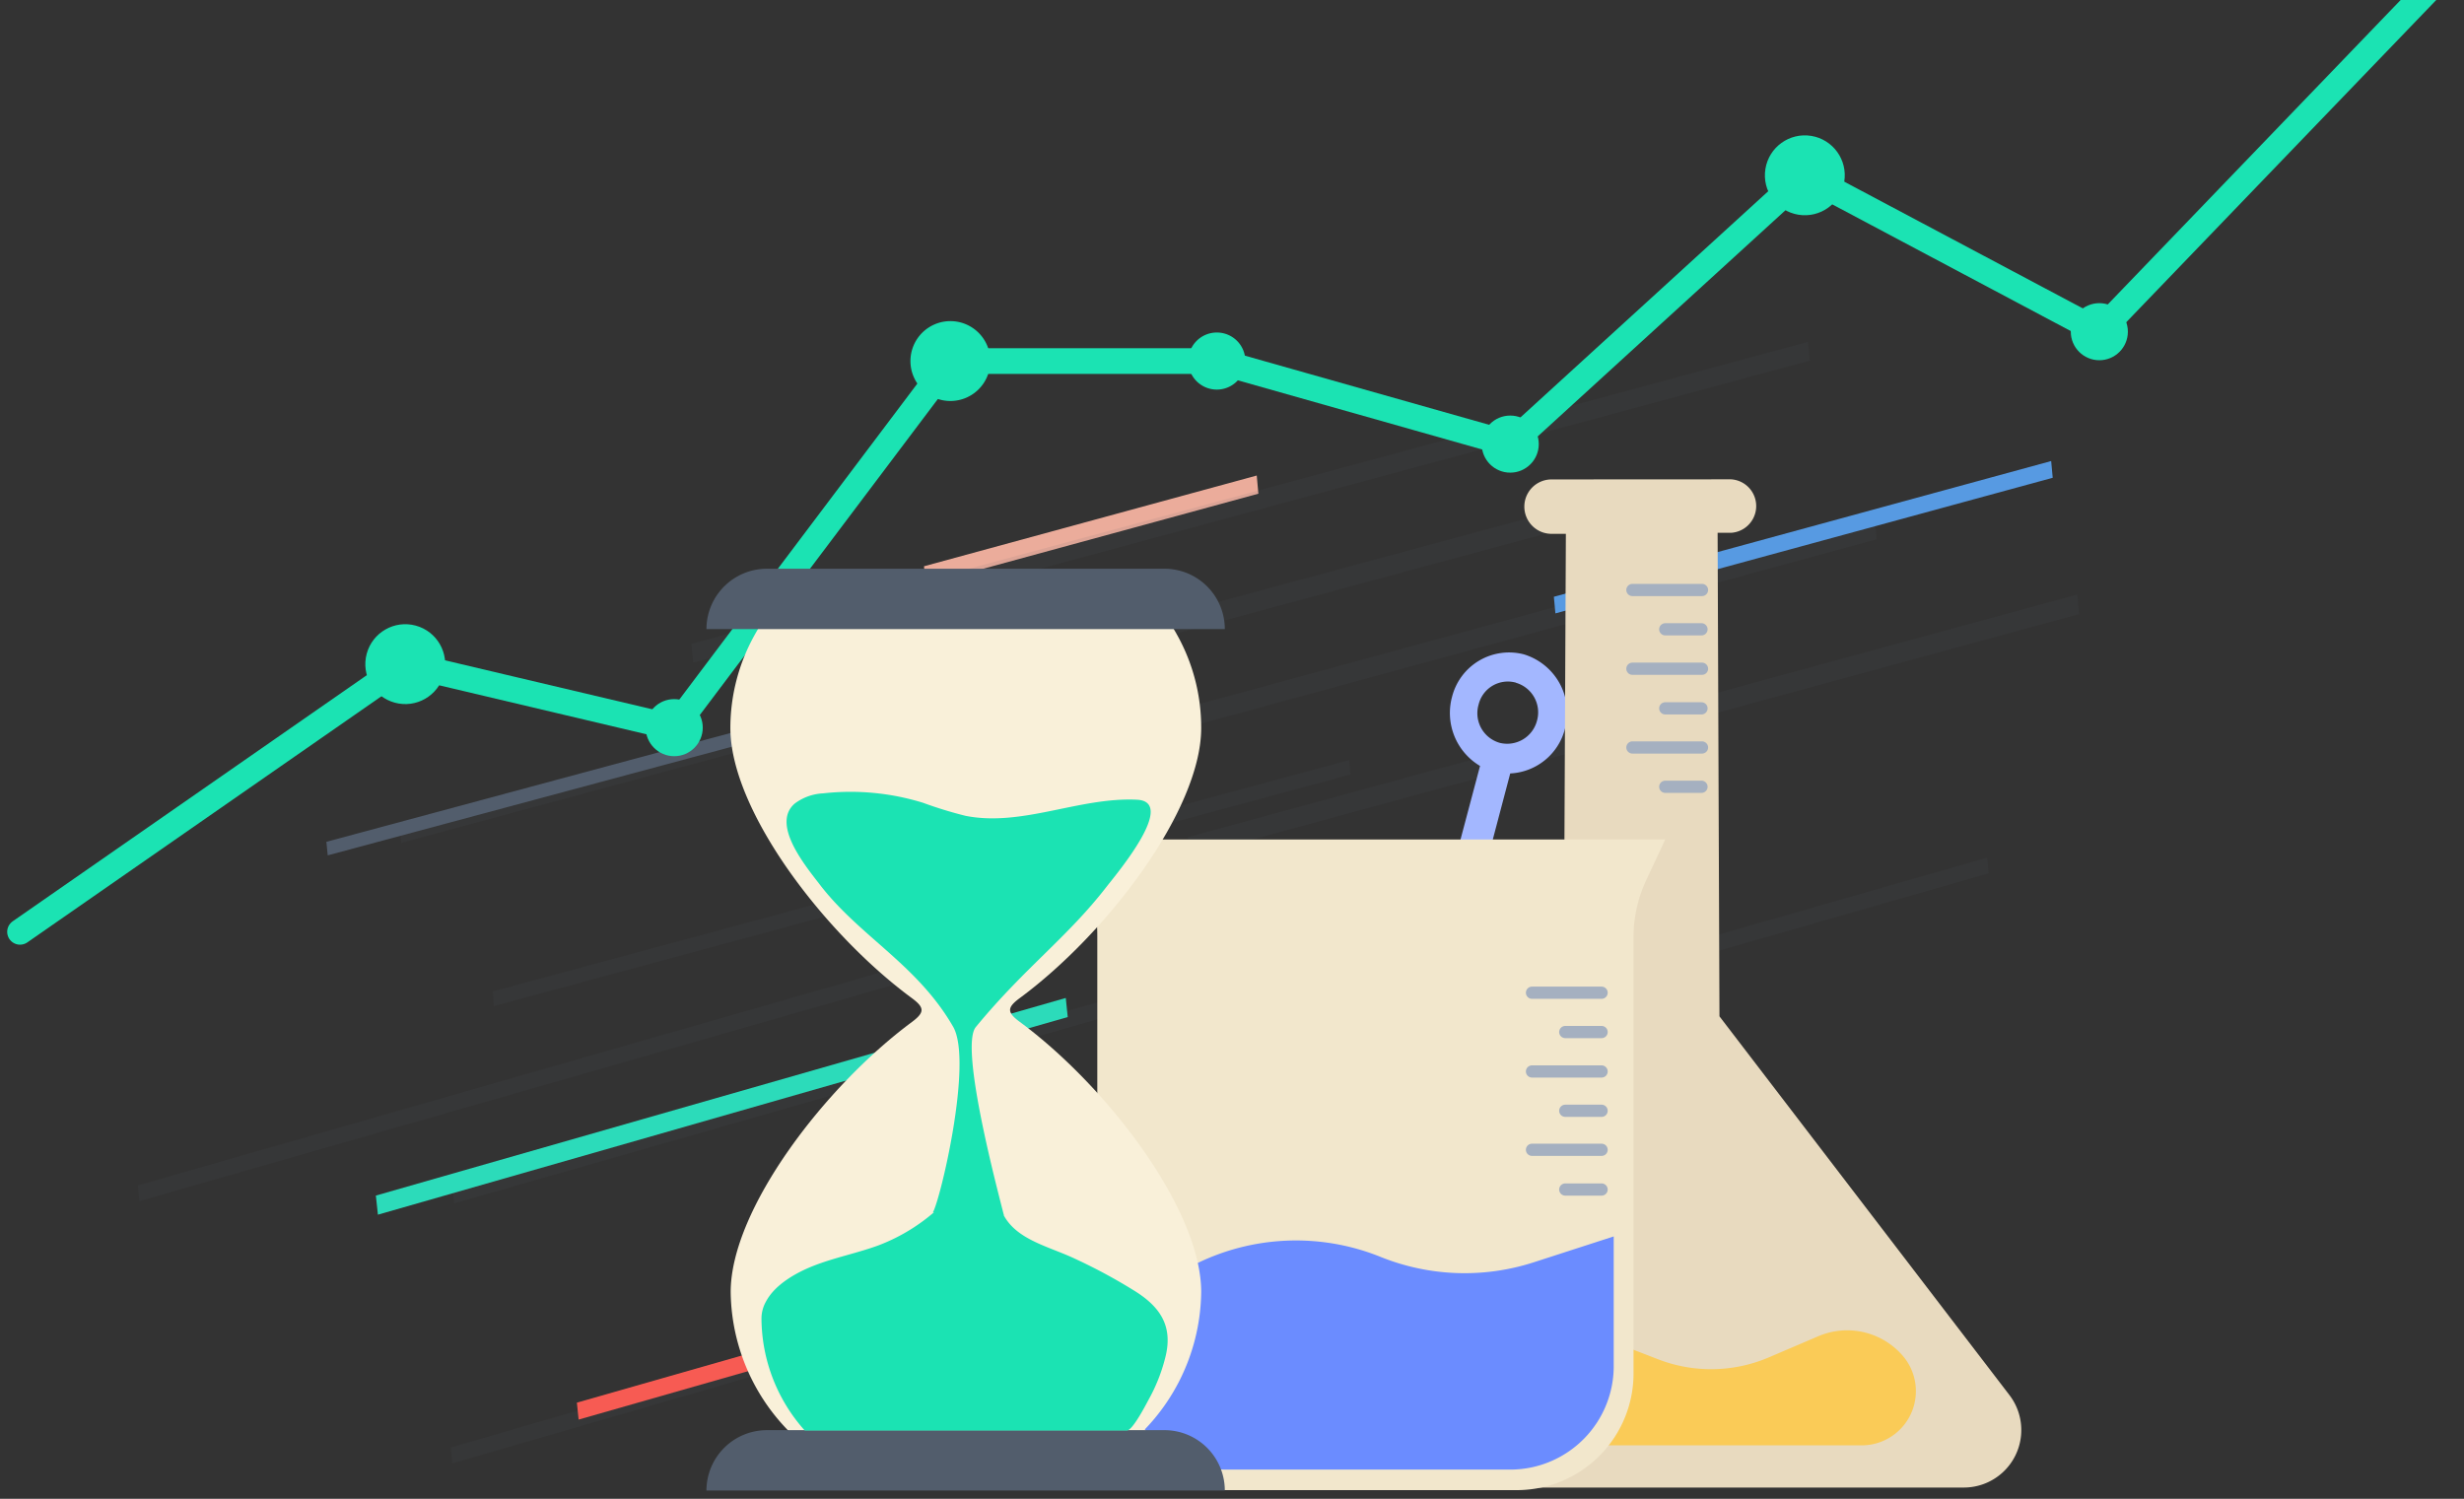 <?xml version="1.0" encoding="UTF-8"?> <svg xmlns="http://www.w3.org/2000/svg" id="Layer_1" data-name="Layer 1" viewBox="0 0 240 146"><rect x="0" y="0" width="240" height="146" fill="#333333" stroke="none"/><defs><style>.cls-1,.cls-16,.cls-6{fill:#525d6c;}.cls-1,.cls-10,.cls-13,.cls-2,.cls-3,.cls-4,.cls-5,.cls-6,.cls-9{fill-rule:evenodd;}.cls-1{opacity:0.1;isolation:isolate;}.cls-2{fill:#2cdbba;}.cls-3{fill:#ebac9b;}.cls-4{fill:#579ae2;}.cls-5{fill:#f75b53;}.cls-7{fill:#1be3b3;}.cls-12,.cls-8{fill:none;stroke-linecap:round;stroke-linejoin:round;}.cls-8{stroke:#1be3b3;stroke-width:2.5px;}.cls-9{fill:#a3b7ff;}.cls-10{fill:#e8dabf;}.cls-11{fill:#facb57;}.cls-12{stroke:#a5b0c0;stroke-width:1.19px;}.cls-13{fill:#f2e7cc;}.cls-14{fill:#6b8cff;}.cls-15{fill:#f9f0d9;}</style></defs><g id="Group_29" data-name="Group 29"><path id="Path_440" data-name="Path 440" class="cls-1" d="M117.44,94.62l-73.37,21,.17,1.6,73.37-21Z"></path><path id="Path_441" data-name="Path 441" class="cls-2" d="M36.81,118.32,104,99.07l-.19-1.86L36.61,116.46Z"></path><path id="Path_442" data-name="Path 442" class="cls-1" d="M86.85,115.71,193.7,85.07l-.15-1.53L86.69,114.18Z"></path><path id="Path_442-2" data-name="Path 442" class="cls-1" d="M13.58,117,120.43,86.36l-.16-1.53L13.42,115.47Z"></path><path id="Path_443" data-name="Path 443" class="cls-1" d="M44.07,142.54l113.21-32.85-.17-1.62L43.91,141Z"></path><path id="Path_444" data-name="Path 444" class="cls-1" d="M96.15,76.17l86.64-23.64-.17-1.9L96,74.26Z"></path><path id="Path_444-2" data-name="Path 444" class="cls-1" d="M115.86,83.45,202.5,59.82l-.17-1.91L115.69,81.55Z"></path><path id="Path_445" data-name="Path 445" class="cls-3" d="M90.17,56.93l32.4-8.84-.16-1.77L90,55.16Z"></path><path id="Path_446" data-name="Path 446" class="cls-4" d="M151.5,59.75l48.44-13.21-.15-1.63L151.35,58.13Z"></path><path id="Path_447" data-name="Path 447" class="cls-5" d="M56.36,138.28l49-14-.17-1.65-49,14Z"></path><path id="Path_448" data-name="Path 448" class="cls-1" d="M39.09,82.1,159.34,49.61a1,1,0,0,0,.69-1h0a.94.94,0,0,0-1-.85l-.16,0L38.91,80.2Z"></path><path id="Path_449" data-name="Path 449" class="cls-1" d="M67.51,64.54,176.27,35.13l-.17-1.83L67.34,62.71Z"></path><path id="Path_449-2" data-name="Path 449" class="cls-1" d="M48.1,98l83.44-22.56-.13-1.4L48,96.57Z"></path><path id="Path_450" data-name="Path 450" class="cls-6" d="M31.92,83.32,111.23,62l-.12-1.36L31.79,82Z"></path></g><circle class="cls-7" cx="39.47" cy="64.69" r="3.89" transform="translate(-33.29 85.86) rotate(-74.83)"></circle><circle class="cls-7" cx="65.67" cy="70.88" r="2.78"></circle><path class="cls-7" d="M96.46,35.17a3.89,3.89,0,1,1-3.89-3.89A3.89,3.89,0,0,1,96.46,35.17Z"></path><path class="cls-7" d="M121.3,35.17a2.78,2.78,0,1,1-2.77-2.78A2.77,2.77,0,0,1,121.3,35.17Z"></path><circle class="cls-7" cx="147.1" cy="43.26" r="2.78"></circle><circle class="cls-7" cx="175.79" cy="17.07" r="3.89" transform="translate(130.78 187.86) rotate(-80.78)"></circle><circle class="cls-7" cx="204.48" cy="32.31" r="2.78"></circle><polyline class="cls-8" points="240.44 -5.07 204.48 32.31 175.79 17.07 147.1 43.26 118.53 35.17 92.57 35.17 65.67 70.88 39.47 64.69 1.95 90.77"></polyline><path class="cls-9" d="M129.63,129.33l3,.84L147.1,75.34A5.79,5.79,0,0,0,152.43,71a5.94,5.94,0,0,0-4-7.26,5.73,5.73,0,0,0-7,4.15,6,6,0,0,0,2.73,6.72Zm18-62.83a3,3,0,0,1,2.07,3.73,3,3,0,0,1-3.62,2.13,3,3,0,0,1-2.06-3.73A2.93,2.93,0,0,1,147.67,66.5Z"></path><path class="cls-10" d="M151.15,46.7A2.63,2.63,0,0,0,151.1,52l1.42,0-.22,47L123.93,135.9a5.61,5.61,0,0,0,4.45,9h62.9a5.6,5.6,0,0,0,4.45-9L167.48,99l-.18-47.1h1.31a2.61,2.61,0,0,0,0-5.21Z"></path><path class="cls-11" d="M132.78,133.23l10-2.89a23.53,23.53,0,0,1,15.14.68l3.54,1.37a14.3,14.3,0,0,0,10.83-.17l4.82-2.06a7.15,7.15,0,0,1,8.21,1.89,5.28,5.28,0,0,1-4,8.74H127.69Z"></path><path class="cls-12" d="M159,57.47h6.78"></path><path class="cls-12" d="M162.2,61.3h3.53"></path><path class="cls-12" d="M159,65.14h6.78"></path><path class="cls-12" d="M162.2,69h3.53"></path><path class="cls-12" d="M159,72.81h6.78"></path><path class="cls-12" d="M162.2,76.64h3.53"></path><path class="cls-13" d="M105.86,86l-1.77-4.23H162.2l-1.87,4a13.11,13.11,0,0,0-1.22,5.52v42.33a11.37,11.37,0,0,1-11.19,11.53H118.08a11.37,11.37,0,0,1-11.2-11.53V91.11A13,13,0,0,0,105.86,86Z"></path><path class="cls-14" d="M109.4,127l6.19-3.42a22,22,0,0,1,18.85-1.16,21.9,21.9,0,0,0,14.95.54l7.79-2.52v12.47a10.08,10.08,0,0,1-9.92,10.24H119.33a10.09,10.09,0,0,1-9.93-10.24Z"></path><path class="cls-12" d="M149.22,96.7H156"></path><path class="cls-12" d="M152.46,100.53H156"></path><path class="cls-12" d="M149.22,104.37H156"></path><path class="cls-12" d="M152.46,108.2H156"></path><path class="cls-12" d="M149.22,112H156"></path><path class="cls-12" d="M152.46,115.87H156"></path><path class="cls-15" d="M88.81,97.22C80.36,91,71.14,79,71.14,70.91a18.61,18.61,0,0,1,2.38-9.09,19.45,19.45,0,0,1,1.64-2.49H113a19.45,19.45,0,0,1,1.64,2.49A18.5,18.5,0,0,1,117,70.91c0,8-9.21,20.07-17.67,26.31-1.26.93-1.26,1.39,0,2.32,8.46,6.24,17.67,18.26,17.67,26.32a19.62,19.62,0,0,1-8,15.57H79.17a19.64,19.64,0,0,1-8-15.57c0-8.06,9.22-20.08,17.67-26.32C90.07,98.61,90.07,98.15,88.81,97.22Z"></path><path class="cls-16" d="M74.7,55.4h38.72a5.88,5.88,0,0,1,5.88,5.88H68.81A5.89,5.89,0,0,1,74.7,55.4Z"></path><path class="cls-16" d="M74.7,139.31h38.72a5.88,5.88,0,0,1,5.88,5.88H68.81A5.89,5.89,0,0,1,74.7,139.31Z"></path><path class="cls-7" d="M79.27,123.29c2.07-.81,4.27-1.23,6.35-2a18.15,18.15,0,0,0,6-3.79c.73-.69,4.36-2.33,6.18.94,1.32,2.37,4.44,3,6.9,4.17a52.87,52.87,0,0,1,5.74,3.09c2.52,1.55,3.79,3.4,3.11,6.34a16.78,16.78,0,0,1-1.57,4.11c-.27.49-1.64,3.2-2.23,3.2H78.39a16.49,16.49,0,0,1-4.22-10.91,3.37,3.37,0,0,1,.44-1.66C75.51,125.08,77.63,123.93,79.27,123.29Z"></path><path class="cls-7" d="M77.4,78.28a5,5,0,0,1,2.78-1,23.9,23.9,0,0,1,9.73.92,40.32,40.32,0,0,0,4.14,1.27c5.52,1.09,11.07-1.84,16.69-1.57,3.91.19-1.88,7.1-2.93,8.44-3.86,5-8,7.91-12.77,13.71-1.61,2,2.22,16.21,2.74,18.33l-6.92-.28c.71-1.13,3.91-14.57,2-18.05C89.38,94,83.9,91.32,80,86.36,78.74,84.69,75,80.38,77.4,78.28Z"></path></svg> 